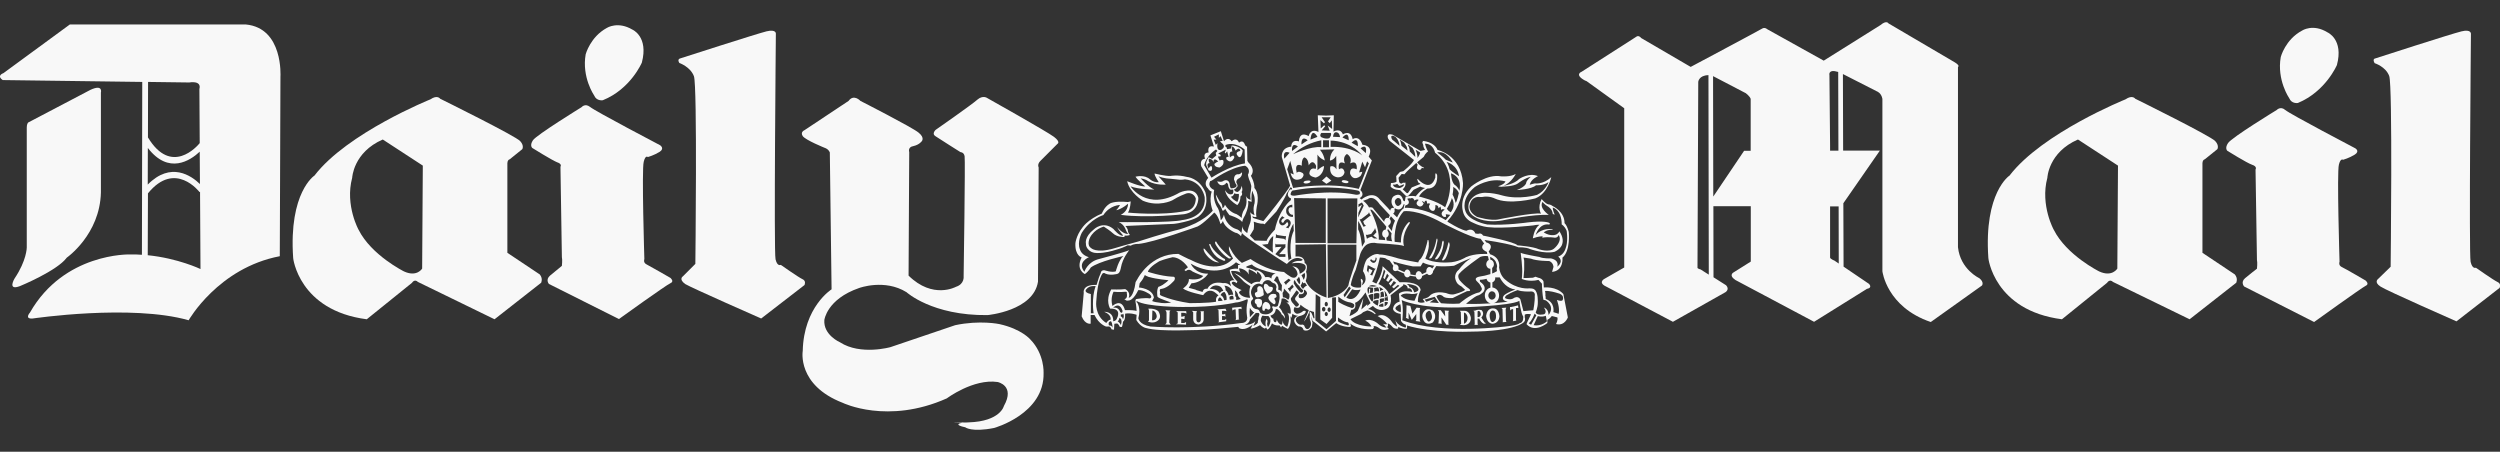 <?xml version="1.0" encoding="utf-8"?>
<!-- Generator: Adobe Illustrator 25.4.1, SVG Export Plug-In . SVG Version: 6.00 Build 0)  -->
<svg version="1.1" id="Layer_1" xmlns="http://www.w3.org/2000/svg" xmlns:xlink="http://www.w3.org/1999/xlink" x="0px" y="0px"
	 viewBox="0 0 2279.4 411.9" style="enable-background:new 0 0 2279.4 411.9;" xml:space="preserve">
<rect x="0" y="0" width="2279.4" height="411.9" fill="#333333" stroke="none"/>
<style type="text/css">
	.st0{fill:#F8F8F8;}
</style>
<g>
	<path class="st0" d="M1094.9,284.4v6.3c0,0,0.3,2.9-1.9,3.2c0,0-1.9,0.3-2.2-2.2v-6.4c0.1-0.6,0.3-1.1,0.6-1.6l-4.8-0.3
		c0.5,0.3,0.9,0.8,1.3,1.3v6.4c0,0,0,4.5,4.8,4.8c0,0,4.5-0.4,4.8-4.5v-6.7c0,0,0-0.6,0.3-0.9h-3.5L1094.9,284.4z"/>
	<path class="st0" d="M1078.9,285.2c0,0,1.6,0,2.9,0.7l-0.3-2.2h-9.2c0,0,1.3,0.7,1.5,1.3v9.8c0,0-0.7,0.6-1.3,0.6c0,0-0.3,0,0,0.3
		h1.9l7,0.3v-2.5c0,0-0.9,1-2.2,1h-2.2v-3.8h1.3l1.6,0.3l0.3-2.9l-2.2,0.6h-1v-3.5H1078.9z"/>
	<path class="st0" d="M1192,167.2c1.6-0.3,2.9-0.9,2.9-1.9c0-0.6-1.6-0.9-3.2-0.6c-1.9,0-3.2,0.9-3.2,1.6S1190.1,167.6,1192,167.2z"
		/>
	<path class="st0" d="M1116.1,283.4c0,0,1.3,0,2.2,0.3l-0.9-2.2l-7.6,0.6c0,0,1.2,0.3,1.2,1l0.3,10.2l-0.6,0.6l7.3-1v-2.2
		c0,0-1,1-1.6,1h-2.2v-3.5h1.9c0,0,0.7,0,1.3,0.6l-0.3-2.8c0,0-0.7,0.3-1,0.6h-1.9v-3.2H1116.1z"/>
	<path class="st0" d="M1114.5,237.1c0,0,0.6,0.9,2.5,0.6c0,0,0.6-1.6-1.6-2.2c0,0-9.5-6.3-11.7-12.7c0,0-2.2-1.6-0.6,1.9
		C1103.1,224.7,1105.9,234.2,1114.5,237.1z"/>
	<path class="st0" d="M1047,281.4l0.6,1.6v9.2l-1,1c1.9,0.8,4,1.1,6.1,0.6c0,0,8.3-1.9,3.5-9.9C1056.2,283.9,1054,281.1,1047,281.4z
		 M1054.5,289.4c0,0-0.6,2.9-4.1,2.6l0.3-8.9c0,0,2,0,3.2,2.5C1053.9,285.6,1055.1,287.8,1054.5,289.4z"/>
	<path class="st0" d="M1066.4,285.6c0,0-0.4-1.9,0.9-2.5l-4.8-0.3c0,0,0.9,0.9,1.1,2.2v9.2c0,0,0,0.6-1.3,1.6l5.1,0.3l-1.3-1.9
		L1066.4,285.6z"/>
	<path class="st0" d="M1111.6,239.3c0,0-4.1-1.9-7.3-5.7c0,0-1.6-1.3-6-6.7l-0.9-0.3c0,0-0.4,0.9,0.9,3.5
		C1098.3,230.1,1103.4,239.3,1111.6,239.3z"/>
	<path class="st0" d="M1120.5,235.7c0,0,1.6,0,2.2-0.6c0,0-1.6-1-2.5-1.9c0,0-8.5-7.3-11.4-13c0,0-1.9-0.3-0.4,2.8
		C1108.4,223,1113.2,231.6,1120.5,235.7z"/>
	<path class="st0" d="M1117.3,167.8c0,0,0.9-2.9,2.5,0.6c0,0-0.3,1.9,1.6,4.4c0,0,1.5,0.3,3,0c0.1,1.1,0.3,3.1-0.4,3.8
		c0,0-3.5,2.8-7-3.2c0,0,0.3,7.3,11.1,13.6c0,0,2.9-2.5,2.9-7.9c0,0,2.6-1.2,1-4.1c0,0,1.6-1.3,0-5.7c0,0,0,3.8-3.5,5.7
		c0,0-2.4,0.3-3.4-2.3c1.1-0.3,2.1-1,2.5-2.1c0,0,1.9-0.3-0.3-4.1c0,0-0.6-1.9,1.6-3.5c2.4-0.9,3.9-3.4,3.5-6c0,0-1.6,2.2-3.8,1.9
		c0,0-3.5-0.3-3.5,4.8c0,0,0.7,1.3,1.3,3.5c0,0,1.9,1.6,0.6,3.2c-1,1-3.4,1.4-4.8,1.3c0,0-1-1.6-1-3.8c0,0-0.6-5.1-5.4-3.2
		c0,0-1.6,1.9-6,0.6C1109.8,165.3,1111.7,171.4,1117.3,167.8z M1125.4,176.2c0,0,1.2,0.9,4.1,0.6c0,0,0.6,3.2-1.3,7.3
		c0,0-3.5-1.3-6-4.8C1122.2,179.3,1124.4,179.6,1125.4,176.2z"/>
	<path class="st0" d="M326.9,209.4c0-0.1-0.1-0.1-0.1-0.3C326.8,209.2,326.9,209.3,326.9,209.4z"/>
	<path class="st0" d="M224,22.3H63.7L3.1,66.7c0,0-6.6,2.2-0.6,6.3l127.2,1.7l-0.3,157.6c-3.7-0.3-7.4-0.4-11.3-0.3
		c0,0-59.7-1.6-90.8,53c0,0-5.4,6,2.5,5.4c0,0,89.8-13.3,142.2,1.6c0,0,27-47.7,83.1-58.4l0.6-163.7C255.7,69.9,258.6,25.5,224,22.3
		z M135,74.7l37.6,0.5c0,0,11.4-2.2,9.2,6l0.3,49.3c-2.2,2.7-25.9,30.1-47.2-5.2L135,74.7z M134.8,134.9c19,24.7,38.8,11.4,47.3,3.4
		l0.2,29.5c-7.8-7.6-26.6-20.8-47.6,0.5L134.8,134.9z M134.7,232.7l0.2-56.4c24.8-30.5,47-1.2,47.1-1.1l0.4-0.3l0.4,70.4
		C182.8,245.3,162.4,235.5,134.7,232.7z"/>
	<path class="st0" d="M611.3,253.4c0,0-18.7-10.8-21.9-12.4s-1.9-4.8-1.9-4.8s-2.5-81.6-0.6-88.6c1.6-6.7,3.8-4.4,3.8-4.4
		s5.7-1.6,10.8-4.8c4.8-3.2,0.3-6,0.3-6s-59.3-31.1-63.8-34.9c-4.6-3.6-7.7,0.2-7.7,0.2s-41.3,25.4-44.4,30.2c-3.2,4.8-0.6,7-0.6,7
		s17.8,11.1,22.5,13c5.1,1.6,3.2,4.1,3.2,4.1l1.3,82.5c0.6,2.2,0,7.9,0,7.9s-7,5.7-10.8,8.9c-4.4,3.8-1,7.6-1,7.6l63.8,32
		c0,0,43.2-31.1,47-32.7C615.1,256.6,611.3,253.4,611.3,253.4z"/>
	<path class="st0" d="M462.6,230.5v-80.9c0,0-0.3-3.8,2.2-4.4l11.4-9.2c0,0,1.9-3.2-1.9-7.3c-3.5-4.4-73-38.7-73-38.7
		s-2.5-3.8-8.9,0.6c0,0-75.8,30.5-105.7,69.5c0.2-0.2-23.6,15.1-19.4,75.1c-0.2-0.6,4.9,47.9,67.1,55.9l41.3-33.3
		c0,0,2.2-3.8,5.4-0.7l69.8,34l42.5-33.3c0,0,1.9-3.8-1.3-7.6L462.6,230.5z M384.9,244.9c0,0-4.8,8-16.5,2.6
		c0,0-29.9-14.8-41.5-38.1c0.6,1.2-12.6-22-5.8-47.3c0,0,1-23.2,27.9-34.9l36.5,23.8L384.9,244.9z"/>
	<path class="st0" d="M2095.1,93.9c25.4-10.5,35.6-34.6,35.6-34.6c6.3-23.5-8.6-29.8-8.6-29.8c-13.3-8.2-23.2-1.6-23.2-1.6
		c-15.3,8.2-19.4,24.1-19.4,24.1c-3.7,21,7.7,37.5,7.7,37.5C2089.4,94.9,2095.1,93.9,2095.1,93.9z"/>
	<path class="st0" d="M549.6,91.4c25.4-10.2,35.6-34.3,35.6-34.3c6.3-23.8-8.6-30.1-8.6-30.1c-13.3-7.9-23.2-1.6-23.2-1.6
		C538.2,33.6,534,49.5,534,49.5c-3.7,21,7.7,37.5,7.7,37.5C543.9,92.4,549.6,91.4,549.6,91.4z"/>
	<path class="st0" d="M60.9,234.9c0,0,30.2-21,31.1-59.4V84.4c0,0,2.2-7.9-9.5-2.5l-56.8,29.8c0,0-1.3,1.2-1.3,4.4v109.6
		c0,0,0,11.7-11.1,28.2c0,0-6.9,11.4,4.8,7C18.1,260.9,52,247,60.9,234.9z"/>
	<path class="st0" d="M1305.3,235.1c4.1-5.7,5.4-16.2,5.4-16.2c-0.4-2.8-1-0.6-1-0.6c-1.6,9.8-6.3,16.2-6.3,16.2
		C1302.4,237,1305.3,235.1,1305.3,235.1z"/>
	<polygon class="st0" points="1213.9,164.7 1209.4,160.9 1205.3,164.7 1209.4,167.6 	"/>
	<path class="st0" d="M1318,235.5c2.9-5.1,3.8-12.1,3.8-12.1c-0.7-5.4-1.6-0.6-1.6-0.6c-1.3,6.7-5.4,14-5.4,14
		C1315.4,239,1318,235.5,1318,235.5z"/>
	<path class="st0" d="M1226.2,166.9c1.9,0.3,3.2,0,3.3-0.9c0.3-0.7-1.3-1.3-2.9-1.6c-1.9-0.4-3.2,0-3.2,0.9
		C1223,165.9,1224.6,166.6,1226.2,166.9z"/>
	<path class="st0" d="M877.4,385.4c1.8-0.4,3.6-0.6,3.6-0.6S858.3,386.2,877.4,385.4z"/>
	<path class="st0" d="M731.6,254.5c-3.5-1.6-19.7-13-19.7-13s-3.2,1.8-4.8-5.1s0.3-205.6,0.3-205.6s0.6-4.4-8.6-2.2
		c-8.9,2.2-78.7,24.7-78.7,24.7s-2.9,0.6-0.7,4.1c0,0,10.1,3.5,13.3,12.1c3.2,8.6,1.3,171.1,1.3,171.1L622.6,252c0,0-4.1,2.5,2.2,7
		c5.1,3.2,69.2,31.4,69.2,31.4l39.5-30.5C733.5,259.9,735.4,256.1,731.6,254.5z"/>
	<path class="st0" d="M961,124.8c-6.3-4.8-61.2-35.6-61.2-35.6s-3.8-2.5-8.6,1.6c-4.8,4.4-38.1,27.6-38.1,27.6s-3.8,3.5-0.3,5.7
		c3.2,2.2,22.9,14.6,22.9,14.6s3.2,0,3.8,3.8c0.7,3.5-0.9,109.5-0.9,109.5s0.9,7-7,9.5c0,0-21,11.7-43.2-10.2l0.6-112.7
		c0,0-1.6-4.5,3.8-5.4c5.4-1.2,7.6-4.4,7.6-4.4s3.1-3.1-2.9-7.9c-5.7-4.8-53-28.9-53-28.9s-6-6.6-10.8,0l-40.2,26.7
		c0,0-4.1,1.6-1.6,5.4c2.8,3.8,20.3,10.8,20.3,10.8s3.1,0.9,4.4,4.1l1.6,124.8c0,0-25.4,15.9-26.3,56.2c0,0-5.4,31.1,36.5,47.3
		c0,0,40.9,20,94.9-4.1c0,0,24.1-18.1,46.3-14.9c0,0,16.2,3.2,5.7,21.9c0,0-3.2,14-32.1,14.9c-2.2,0.1-4.2,0.2-5.8,0.3
		c-3.5,0.7-7,2.1,2.7,4.2c0,0,5.7,4.7,26.3,0.6c0,0,46-12.7,45.1-50.2c0,0,0.9-17.2-12.1-30.5c0,0-7.9-9.5-28.2-14
		c0,0-17.8-3.8-40.3,1c0,0-35.8,12.1-59,20c0,0-27.3,7.7-46-4.4c0,0-15.3-6.6-14.3-20.3c0,0,2.2-19,31.7-29.2c0,0,23.2-8.6,43.2,3.8
		c0,0,23.4,21.5,73.9,20.9c0,0,41.9-3.8,46-30.5l0.6-104.1c0,0-1.6-2.8,1.6-6l15.6-15.6C964.2,131.1,967.3,129.6,961,124.8z"/>
	<path class="st0" d="M1310.4,236.2c5.1-4.5,6-15.3,6-15.3c-0.7-3.5-1.6,0.3-1.6,0.3c-0.3,6.7-6,14-6,14
		C1307.5,237.4,1310.4,236.2,1310.4,236.2z"/>
	<polygon class="st0" points="1384.4,280.8 1384.1,278.3 1383.5,278.6 1377.8,279.9 1376.7,279.9 1376.7,279.9 1377,283.1 
		1378,282.1 1379.6,281.8 1379.6,292 1379.3,292.9 1382.5,292.3 1382.2,291.3 1382.2,280.8 	"/>
	<path class="st0" d="M1155.8,282.2c0,0,1.2,0.9,2.5-1.3c0,0,0.4-5.1-4.4-5.7c0,0-4.1,0.9-2.8,7.6c0,0,2.2,1.9,2.2-0.9
		C1153.3,281.9,1154.2,280.6,1155.8,282.2z"/>
	<path class="st0" d="M1145.3,272.7c0,0-1.9,0-1,3.8c0,0,1.6,0.3,1.6,2.2c0,0,0.3,1.9,2.9,1.6c0,0,2.9-1.9,1.6-6.7
		C1150.4,273.6,1148.5,271.7,1145.3,272.7z"/>
	<path class="st0" d="M1361.1,281.2c0,0-5.1-0.6-6.1,6.7c0,0,0.3,6.7,5.7,7.3c0,0,5.8,0,6.4-6.4
		C1367.1,288.8,1367.1,280.9,1361.1,281.2z M1361.1,293.6c-1.6,0.3-2.2-1.9-2.2-1.9c-1.9-6,0.6-7.9,0.6-7.9c0.4-0.7,1.6-0.7,1.6-0.7
		c3.2,0.3,2.9,5.1,2.9,5.1C1364.3,292.7,1361.1,293.6,1361.1,293.6z"/>
	<path class="st0" d="M1146.4,271.1c2.9,0,5.1-1.6,5.1-1.6c1.4-0.4,0.5-2.9,0.5-2.9c0-6-3.8-5.7-3.8-5.7c-1.9,0.3-1.9,2.2-1.9,2.2
		c0.6,3.2-0.6,3.2-0.6,3.2c-2.9,0.6-0.9,3.8-0.9,3.8C1145.7,271.4,1146.4,271.1,1146.4,271.1z"/>
	<path class="st0" d="M1131.5,279.8l-7.3,0.7h-0.6l-0.2,0.3l0.3,2.5c0.6-1.3,2.9-1.3,2.9-1.3l0.3,9.2l-0.6,0.7l3.8-0.7l-0.6-0.3
		l-0.3-9.2c1.9-0.6,2.9,0.3,2.9,0.3l-0.3-2.5L1131.5,279.8z"/>
	<path class="st0" d="M1306.2,283.1c-4.8-2.5-7,0-7,0c-5.4,5.1,0,10.8,0,10.8c3.2,2.8,7.3,0,7.3,0
		C1311.3,287.2,1306.2,283.1,1306.2,283.1z M1304.3,292.3c0,0-1.9,2.3-3.2-0.6c0,0-3.8-5.7,1.6-8.3c0,0,1.6-0.6,2.2,2.2
		C1304.9,285.6,1306.9,289.8,1304.3,292.3z"/>
	<polygon class="st0" points="1321.2,283.4 1317.1,283.1 1317.4,284 1317.7,288.5 1313.6,282.8 1311,282.8 1312,284.1 1311.7,293.3 
		1311.4,294.9 1314.6,295.2 1314.3,293.9 1314.3,289.4 1318.7,296.1 1320.9,296.1 1320.6,295.2 1320.6,284.4 	"/>
	<path class="st0" d="M1335.4,283.4h-4.4l0.9,1.1l0.3,10.8l-1.3,0.9l3.5,0.3c0,0,6.7,0.3,6.7-6.7
		C1341.1,289.8,1340.2,283.4,1335.4,283.4z M1334.8,295.2V285c0,0,2.2,0,3.2,3.8C1338,288.8,1338.9,293.6,1334.8,295.2z"/>
	<path class="st0" d="M1353.5,294l-2.9-4.5c0,0,3.5-3.2,0.3-6.7c0,0-3.1-1-5.7,0.3l-1.9,0.3l1,0.8l0.3,11.1l-0.3,0.9h3.2l-0.3-0.9
		v-4.8h1.6c0,0,0.6,2.5,3.5,4.4c0,0,0.9,0.6,2.5,0C1354.5,294.5,1354,294.1,1353.5,294z M1349.4,288.4c-0.7,1-2.2,0.7-2.2,0.7V284
		c1.3-1.3,2.2,0.3,2.2,0.3C1351,286.8,1349.4,288.4,1349.4,288.4z"/>
	<polygon class="st0" points="1294.5,281.8 1294.8,280.8 1291.6,280.5 1287.8,285.9 1285.9,278.9 1282.4,278.3 1282.4,279.9 
		1282.1,289.1 1281.8,289.7 1284.3,291 1284.3,285 1287.2,291.7 1291.3,286.3 1291.3,291.7 1290.7,292.7 1295.1,293.3 1294.5,292 	
		"/>
	<polygon class="st0" points="1372.8,281.8 1373.4,280.5 1369,280.8 1369.9,281.8 1370.2,293.2 1369.9,293.8 1373.7,293.5 
		1373.1,292.9 	"/>
	<path class="st0" d="M1159.9,265c0,0,2.2-3.5-1.3-3.5c0,0-1.6,0.3-2.5-1.6c0,0-3.8-3.5-3.8,1.6c0,0-0.3,2.2,3.2,6.3
		C1155.5,267.8,1158,267.5,1159.9,265z"/>
	<path class="st0" d="M1804.6,253.6c0,0-17.2-7.9-19.4-28.2V61c0,0,2.3-0.9-2.8-4.1l-60.6-35.6c0,0-1.6-3.2-7.3,1.6l-51.7,32.4
		l-51.4-28.6c0,0-2.3-2.2-4.8-0.6c-4.2,2.5-65.1,34.9-65.1,34.9l-45.1-26.3c0,0-2.3-3.2-4.8-1l-49.5,31.7c0,0-7,2.5,2.8,7.9l1.7,0.7
		l34.3,24.7v145.2l-17.8,10.2c0,0-5.7,2.8-0.3,6.3l62.5,33l47.9-27c0,0,4.1-2.5,0.6-6.3l-11.5-7.3l-0.1-64.8h34.1v50.5l-15.6,9.8
		c0,0-5.1,2.5,1.6,7l71.7,38.1l48.3-30.1c0,0,5.1-0.6,1.9-4.4l-23.3-15.8l-0.2-57.8l33.3-48h-33.5l-0.2-69.8l31.2,15.9
		c0,0,3.8,1.3,4.8,6.7v157.2c0,0,3.8,32.6,44.1,46.3l46.7-33.3C1807.1,260.3,1809.4,257.4,1804.6,253.6z M1550.6,245.7
		c0,0-2.9-0.7-2.9-1.6l0.7-169.5c0,0,0.5-5.9,9.3-6.1l0.3,181.9L1550.6,245.7z M1596.2,137.5h-6l-28.1,41.7l-0.2-109.8l29.9,15.6
		c0,0,3.5,2.6,4.4,5.1V137.5z M1676,65.6l0.2,71.8h-7.6v-5.1l-0.6-63.8C1668,68.5,1666.5,62.7,1676,65.6z M1672.7,237.7
		c0,0-3.8-1.5-4.1-2.8v-46.7h7.8l0.1,52.1L1672.7,237.7z"/>
	<path class="st0" d="M1430.3,211.4c-1-4.1-2.5-6.7-3.5-7.6l-0.3-0.3c0-10.8-10.8-15.6-10.8-15.6c-1.9-1.6-4.1-1.6-4.1-1.6
		c-2.5-0.6-6-4.8-6-4.8c-4.1,7.6-0.6,13.3-0.6,13.3c-6.4-1.3-38.1,5.1-38.1,5.1c-7.6,1.9-20.3-2.2-20.3-2.2
		c-8-4.4-6.7-10.2-6.7-10.2c1.6-9.2,9.2-7.9,9.2-7.9h2.2c6.7-1.3,11.4,1.3,11.4,1.3c13.3,6.3,37.1,0,37.1,0
		c11.4-4.4,14.6-19.4,14.6-19.4c-7.6,7-14.9,5.7-14.9,5.7c-1.6,0.3-3.2,0.7-4.8,1.3c1.3-5.4,7.6-7.9,7.6-7.9
		c-8.2-3.5-17.1,2.5-17.1,2.5c-4.4,4.8-14.3,6.3-14.3,6.3c7.3-2.9,11.1-10.8,11.1-10.8c-4.8,2.9-13.3,2.2-13.3,2.2
		c-13-2.5-27.3,9.2-27.3,9.2c-13,12.1-6.7,25.4-6.7,25.4c1.6,3.8,5.4,6.7,9.5,8.2c6,2.9,12.4,3.5,12.4,3.5
		c13.7,1.6,41.6-1.6,41.6-1.6c2.5-0.6,5.4-0.6,5.4-0.6c-5.1,3.8-6,12.4-6,12.4c5.1-1.9,8.9-1.9,8.9-1.9l-0.3,1.3c6-1,11.1,0,11.1,0
		c3.2,0.3,3.8-2.5,3.8-2.5c3.8,5.7-3.8,12.1-3.8,12.1c-4.4,4.4-14.3,0.9-14.3,0.9c-5.4-2.5-19.4-3.5-19.4-3.5
		c-2.5-3.2-31.4-8.9-31.4-8.9c-1.6-2.9-4.4-1.6-4.4-1.6l-2.6-0.3c-2.5-6-8.2-2.5-8.2-2.5c-4.1-0.6-10.8-4.4-14.6-6.7
		c-1.9-0.9-2.8-1.9-2.8-1.9c15.2-16.8,14.3-34.9,14.3-34.9c-1.9-26-23.2-30.2-23.2-30.2c-3.2-7.6-13.3-8.2-13.3-8.2l-0.6,1.6
		l0.9,2.2c-0.3,1.6,1.6,4.4,1.6,4.4l-4.1,0.9l-25.7-14.9c-6.3-1.6-3.8,3.8-3.8,3.8l1.3,1.9l22.2,17.5c-2.2,4.4-9.8,10.2-9.8,10.2
		l-2.9,0.6l-3.5,3.8l0.3,5.1c-1.6,1.3-5.1,1.3-5.1,1.3l-0.3,3.2c2.2,3.2,8.6,3.2,8.6,3.2l5.1,5.1c1.6,1,2.9-0.3,2.9-0.3l4.4-5.1
		l6-2.9c1.6,0.9,4.5,1.3,4.5,1.3c-4.1,1.6-8.6,7.6-8.6,7.6c-3.5-1-9.2,0.3-9.2,0.3l-0.6,3.5l-0.2,0.8l-1.4-0.8
		c-2.2-9.2-9.2-3.5-9.2-3.5c-1.9,2.2-2.1,6-0.1,8.8c0.3,0.3,0.5,0.6,0.8,0.9l-0.4,0.7c-0.2-0.1-0.5-0.2-0.7-0.2
		c-1.3,0-2.2,1.3-2.2,2.5l-0.3-0.3l-2.6-2.9l-0.9-0.9l-5.7-6c-6.7-8.9-16.8,0-16.8,0l-1.6-1.3c5.4-3.2,0.6-7.3,0.6-7.3l10.5-27
		l-2.9-3.5c5.1-10.5-5.7-10.8-5.7-10.8c-3.2-9.5-8.9-5.1-8.9-5.1c-1.9-9.2-8.9-4.4-8.9-4.4c-2.5-6.3-8.6-2.5-8.6-2.5l0.3-14.9
		l-7,0.3l-7.6-0.3l0.6,15.2c-7.6-3.8-8.9,3.8-8.9,3.8c-8.9-5.1-8.9,4.8-8.9,4.8c-7.3-2.2-7,4.8-7,4.8c-9.8,0.9-8.6,9.5-8.6,9.5
		l7.6,26c-1.9,4.8-24.4,32.4-24.4,32.4l-9.5-2.9l-0.6-1.6c2.2,1.3,3.8,0.6,3.8,0.6c-0.9-3.2,0.3-9.5,0.3-9.5
		c2.9-12.4-2.2-16.8-2.2-16.8c0.3-5.1-3.2-11.1-3.2-11.1c4.8-6-2.2-12.1-2.2-12.1l-1-1.6l-0.3-13c-1.3,0-1.9-1.6-1.9-1.6
		c-1.9-5.4-5.4-1.9-5.4-1.9c-2.5-5.7-6.7-1.3-6.7-1.3c-3.5-4.8-7,0-7,0l-2.9-9.2l-9.5,3.8l3.2,10.2c-7-1.6-4.8,5.4-4.8,5.4
		c-6,0.3-3.2,5.7-3.2,5.7c-5.7,0.6-3.5,7-3.5,7l6.3,10.5c-5.1,5.7-0.3,9.5-0.3,9.5c1.6,2.9,3.5,2.9,3.5,2.9
		c-2.9,8.6,0.9,17.5,0.9,17.5c-4.1,4.8-10.2,8.6-15.6,11.4c-7.9,3.8-14.9,5.7-14.9,5.7c-12.4,2.9-36.8,10.8-36.8,10.8
		c-8.6,2.2-22.2,6.3-22.2,6.3c-17.1,5.1-21.6-0.3-21.6-0.3c-4.1-2.6-0.9-9.2-0.9-9.2c4.1-8.2,12.7-10.2,12.7-10.2c6,3.8,8.2,6,8.2,6
		c3.8,3.8,10.5,3.5,10.5,3.5l0.3-1.3c2.9,0.3,4.8-0.6,4.8-0.6c-1.9-1.9-1.9-4.1-1.9-4.1c0-1.6-2.2-4.1-2.2-4.1l44.1-1.9
		c1.6-0.3,2.9-0.3,4.1-0.6c15.2-2.9,18.7-6.3,18.7-6.3c10.5-8.3,6-21.9,6-21.9c-5.7-13.3-16.8-14-16.8-14
		c-8.6-2.2-14.9-0.9-14.9-0.9c-4.8,0.3-14.6-2.2-14.6-2.2c-0.3,1.9,3.8,7.9,3.8,7.9c-2.9,0.3-5.7-0.7-7.9-2.5
		c-5.1-4.8-13.3-2.5-13.3-2.5c1.3,2.5,8.9,8.9,8.9,8.9c-4.4,0.3-16.5-4.8-16.5-4.8c2.2,10.5,14.3,17.8,14.3,17.8
		c14.3,6,26.7-0.3,26.7-0.3c6-3.8,12.1-6,12.1-6c3.5-1.6,7.6-0.1,9.1,3.4c0.2,0.3,0.3,0.7,0.4,1c-0.6,10.8-8.6,11.1-8.6,11.1
		c-22.9,4.8-53.3,1.6-53.3,1.6c2.2-2.9,2.5-10.2,2.5-10.2l-2.5,0.6c-13.3-1.3-16.8,1.6-16.8,1.6c-4.8,2.9-7,8.9-7,8.9
		c-6,2.5-10.8,5.7-14.3,8.9c-8.9,8.6-9.8,18.1-9.8,18.1c-0.6,11.4,5.7,13,5.7,13c-5.7,11.1,2.9,15.2,2.9,15.2c3.8-2.8,5.4-6,5.4-6
		c7.6-5.7,29.8-10.5,29.8-10.5c-4.4,3.5-7,14-7,14c-3.8,1.3-10.2-1-10.2-1c-3.5-0.3-3.5,2.6-3.5,2.6l-1.6,3.8l-2.2,7
		c-13.6-0.6-11.7,7.3-11.7,7.3l-1.9,21.3c3.2,7.9,8.2,6.7,8.2,6.7v-7.9h3.5c4.1,8.6,10.5,10.5,10.5,10.5h1.9
		c2.2-0.6,3.2,2.6,3.2,2.6l2.2,0.3l0.3-5.4l2.5-0.3c1.6,0.6,2.5,3.2,2.5,3.2h1.9c0.6-1.3,1-4.8,1-4.8c2.5-1.6,1.9-7.3,1.9-7.3
		c5.1-1,10.5,1,10.5,1l-0.3,4.7c3.8,6.4,8.6,7.3,8.6,7.3c3.2,0.9,7.9,1.6,13.6,1.9c9.8,0.6,22.2,0.3,33.6,0
		c12.4-0.6,24.8-1.6,37.1-2.9c1.3,1.9,1.9,1.6,1.9,1.6c5.4,1.9,11.4-3.8,11.4-3.8l-1.9,3.8c4.1-0.3,8.6-3.2,8.6-3.2
		c1.1,1.5,2.7,2.6,4.4,3.2l1-1l1.3,1.9c2.5-1.3,4.1-5.7,4.1-5.7c2.9,2.5,7,1.9,7,1.9l1.3,1.9l0.9-1.6c1.9,1.3,5.4,2.9,5.4,2.9
		c3.8-4.8,2.2-11.7,2.2-11.7l1,1.6l0.9-3.8c1.9,1.9,5.1,1.9,5.1,1.9c-6,2.5-2.6,7-2.6,7c0.7,1.3,1.9,2.2,3.2,2.8
		c2.1-0.3,4,1.1,4.4,3.2c4.8,2.2,7.6-2.9,7.6-2.9l0.6-3.8c-1-2.2-1-5.7-1-5.7l1,4.1l1.6,1l10.8,8.6l9.2-7.6
		c5.1,3.5,12.1,3.5,12.1,3.5c2.5,0,0.6-3.2,0.6-3.2c8.3,6.7,20.6,5.1,20.6,5.1c1.9-1.6,0.6-2.5,0.6-2.5c2.2-1,6,2.2,6,2.2
		c3.2,2.2,7.9,0.3,7.9,0.3c-0.3-1.6-1.9-1.9-1.9-1.9c2.2,0,1-3.2,1-3.2c2.2,0.3,4.1,2.8,4.1,2.8c1.9,2.6,5.4,1.9,5.4,1.9l0.3-1.6
		c2.2,1.6,7.3,1.9,7.3,1.9c1.3-1.3,0.3-3.2,0.3-3.2c22.9,7,56.8,5.7,56.8,5.7c44.1-0.3,50.2-8.9,50.2-8.9c1.6-1.9,0.6-4.1,0.6-4.1
		v-2.5c2.2-1.3,5.7-0.3,5.7-0.3l-3.2,6.7l-0.9,2.2c7.6,8.6,19-1,19-1v-2.9c2.2-0.9,4.1-3.5,4.1-3.5l5.1,1.3c0.6,2.9-1.3,6-1.3,6
		c7.9,2.2,10.8-6,10.8-6l-4.1-21.3c-6.4-7.3-17.8-6-17.8-6l-0.3-5.4c-0.6-1.9-2.8-3.2-4.8-3.5l-2.5-0.9l-2.3,0.9
		c-3.5,0.3-8.6,0.3-8.6,0.3v-0.3l0.6-7.3v-8.2l-0.6-2.9l6.7,1c5.1,2.2,16.8,2.2,16.8,2.2c3.8,1.6,3.8,5.4,3.8,5.4l-1.3,4.5
		c10.8-1,9.5-13,9.5-13C1432.2,228.5,1430.3,211.4,1430.3,211.4z M1322.7,193.6l-1.9-1.3l-1.6-1.9c0,0,3.8-6.3,4.5-9.8
		C1323.7,180.6,1328.1,186.6,1322.7,193.6z M1327.2,185c0,0-1.2-5.1-2.8-7.6c0,0,0.9-4.5,0.6-7c0,0,4.1,2.2,5.1,5.7
		C1330.1,176.1,1328.5,183.7,1327.2,185z M1330.6,173.9c-1.6-4.1-4.4-5.4-4.4-5.4c-3.2-3.2-3.2-10.5-3.2-10.5
		C1334.1,162.1,1330.6,173.9,1330.6,173.9z M1330.3,160.7c0,0-6.4-3.9-8.6-6.4c0,0-0.9-4.2-2.8-6.7
		C1318.9,147.6,1328.8,150.1,1330.3,160.7z M1324.6,148.2l-6.3-2.5c-2.6-2.9-8-6.7-8-6.7C1318.9,136.8,1324.6,148.2,1324.6,148.2z
		 M1294.8,139c-0.3,2.5-2.5,5.1-2.5,5.1c0.6-2.6-1.6-7.6-1.6-7.6L1294.8,139z M1270.7,128.3c0,0-2.2-0.9-2.2-3.8
		c0,0,0.3-1.9,3.8,0.3c0,0,3.2,2.5,3.8,8.2L1270.7,128.3z M1277.8,132.9c0,0-0.3-3.2-1.6-5.7l4.1,2.9c0,0,0.9,1.3,2.2,3.5
		c0,0,0.3,0.3,0.9,3.8L1277.8,132.9z M1285.3,138c0,0,0.3-2.5-1.6-5.7l0.1-0.6l4.1,3.2c0,0,2.5,3.1,2.5,8.2L1285.3,138z
		 M1275.8,171.4c0,0-5.7,0-5.7-3.2c0,0,1.6,0.7,3.8-0.6l1.9,1.9c0,0,2.2-0.3,4.1-1.6v1.3C1279.9,169.2,1278,171.4,1275.8,171.4z
		 M1301.4,171.9c10.5,0.3,8.9-12.4,8.9-12.4c-2.2-4.4-1.6,2.2-1.6,2.2c-4.5,14.6-15.9,1.6-15.9,1.6c-1.3-1,0,2.2,0,2.2
		c0.6,1.6,1.3,1.3,1.3,1.3l1,0.9l-7.9,3.2c-1.3,1.9-3.5,5.1-3.5,5.1l-1,0.1l-3.8-3.5c0,0,3.2-2.5,2.5-5.7c0,0,2.2-0.3-2.2-0.3
		l-1.6,0.9c0,0-1.6-0.6-1.9-1.6l-0.6-3.8l2.9-3.5l2.5,0.3c1.9-2.5,6.7-6.8,10.8-10.3l1.3,1.5c-1.6,3.5,0.3,4.4,0.3,4.4
		c2.5,1.6,3.5-1.6,3.5-1.6c2.5,1.3,1.6-0.3,1.6-0.3c-2.6-0.6-5.4-3.9-5.9-4.6c3.3-2.8,5.9-4.9,5.9-4.9c1.6-3.5,4.1-5.1,4.1-5.1
		c-1.6-1.9-2.9-7-2.9-7c7.9,0,9.2,8.2,9.2,8.2c24.4,19.4,9.2,49.8,9.2,49.8c-7.3-6-23.8-9.8-23.8-9.8
		C1296,174.8,1301.4,171.9,1301.4,171.9z M1281.4,187.3c6-1.6,1.6-6,1.6-6c2.2-0.9,2.9-0.3,2.9-0.3c2.8-1.6,3.8,1.9,3.8,1.9
		c2.2-1.9,3.8-0.6,3.8-0.6c-4.8,4.4,1,6,1,6c2.9,0,3.5-2.9,3.5-2.9c-1.3-1.3-1.6-2.2-1.6-2.2c0.9,0.4,1.8,0.9,2.5,1.6
		c-0.3-1.9,1.6-1.9,1.6-1.9c0.9,1.6,0.6,2.9,0.6,2.9c1-0.9,2.9,0,2.9,0c-2.9,3.2,0.9,6,0.9,6c4.5,2.5,3.8-4.8,3.8-4.8
		c3.2,0,2.8,2.9,2.8,2.9l1.9-1.6c0.6,1.9,0.6,3.2,0.6,3.2c1.3-1.6,3.2-0.3,3.2-0.3c-5.1,3.2-1.6,6-1.6,6c1.6,1.3,2.9,0.3,2.9,0.3
		l-0.3-2.2l4.1,0.6l-4.1,4.8c-21.5-12.5-37.4-11.2-37.4-11.2L1281.4,187.3z M1314.8,203.1c0,0,26.6,14,35.2,14.6l3.2,4.4
		c0,0-5.4,4.1,2.5,7.6l0.3,1.9c0,0-10.8-0.9-19.4,2.9c0,0-7.3,4.8-16.5,4.8c0,0-13,0.9-20.6-3.5c0,0,3.8-8.5,3.2-13.3
		c0,0,0.3-1-0.3-3.5c0,0-1-0.9-1,1.3c0,0-2.9,13.6-7,16.5c-0.7,0.7-1.1,1.6-1.3,2.5c0,0-14.6-2.5-18.7-3.8c0,0-10.5-3.5-16.8-3.5
		c0,0-3.8-2.3-11.1,4.1c0,0-2.2,2.2-3.8,11.1c0,0,6,8.5-1,13c0,0,1-3.2,1-3.8c0,0-0.3-1.9-1.9-2.2c0,0-0.3,1.3,0.3,3.5
		c0,0,0.4,3.8-0.6,4.4c0,0-6.7,1-8.9-2.2c0,0,0.4-5.1,4.5-13.9l4.1-14.3c0,0,1.6-5.1,5.4-8.3c3-2,6.7-2.5,10.1-1.6
		c0,0,20.9,0.9,24.4,2.5c0,0-3.1-8.3,4.8-20c0,0,1.6-2.5-0.6-1.6c0,0-7.3,6.3-7,18.4l-5.7-0.6c0,0-1.6-17.4,8.3-27.9
		C1279.9,192.6,1291.9,190.4,1314.8,203.1z M1358.6,245h0.3v4.9c-3.4,1.1-6.9,1.9-10.5,2.4c-5.4,1.3-1.6,4.4-1.6,4.4
		c2.9,2.5,3.5,4.8,3.5,4.8c2.5,2.9-1.6,5.1-1.6,5.1c-8.6,1.6-18.1,10.2-18.1,10.2c-6.7,0.6-16.5-0.3-16.5-0.3
		c-2.6-1.9-4.5-6.4-4.5-6.4c3.5-3.2,6.7,0.6,6.7,0.6c2.9,1.6,8.3,1,8.3,1c4.8-2.5,11.8-5.7,11.8-5.7c1.3-0.9,3.2-0.6,3.2-0.6
		c1.9-0.6-0.3-2.2-0.3-2.2c-3.2-2.2-6.1-4.9-8.6-7.9c-2.5-4.1,0-6,0-6c3.8-4.6,19-15.1,19-15.1c2.2-0.8,4.6-1,7-0.6l0.7,3.4
		c-1.4,0.7-2.3,2.3-2.3,3.9C1355.1,243.1,1356.7,245,1358.6,245z M1374.7,275.1c0,0-4.9,0.7-12.7,1.3c2.9-0.8,4.8-3.6,4.8-7
		c0-1.8-0.6-3.4-1.6-4.8c-1.1-1.4-2.7-2.3-4.5-2.5v-4.7c1.6-0.6,2.6-2,2.6-3.6c0-0.3,0-0.6-0.1-0.9h4.2c1.9,3.8,6.4,10.1,14.3,11.1
		c0,0-6.7,2.2-10.2,5.1C1371.5,269.1,1367.1,273.5,1374.7,275.1z M1350,257.3c0,0-1.2-0.6-0.6-2.2c0,0,2.8,0,6-0.9
		c0.3,1.7,1.7,3.1,3.5,3.4v4.7c-2.9,0.6-5.1,3.5-5.1,7.1c0,3.7,2.4,6.7,5.4,7.2c-6.3,0.4-14,0.7-22.6,0.4c0,0,7.6-6.6,10.8-7.6
		c0,0,1.6,0,4.8-2.9C1352.2,266.5,1356.7,262.1,1350,257.3z M1357,269.4c0-2.2,1.6-3.8,3.2-3.8s2.6,0.9,3.2,2.2c0,0.7,0.3,1,0.3,1.6
		c0,2.2-1.6,3.8-3.5,3.8C1358.6,273.2,1357,271.6,1357,269.4z M1364.9,243.4c-0.6,1.3,0,3.8,0,3.8c-1.4,0.9-2.9,1.6-4.4,2.2v-5.1
		c1-0.8,1.6-2.1,1.6-3.4c0-2.1-1.4-4-3.2-4.1l-0.3-2.6c2.1,0.8,3.8,2.3,5,4.1C1365.5,242.4,1364.9,243.4,1364.9,243.4z
		 M1300.5,275.1l-1.6-1.9l9.2-2.6l3.8,5.7l-8.3-0.6l4.5-3.2L1300.5,275.1z M1278.6,268.4c0,0,1.9-1.2,6.7-0.6c0,0,2.8,1,7.3-0.6
		l-2.9,7c0,0-8.2-0.3-11.7-3.9C1278,270.3,1275.8,270,1278.6,268.4z M1277.1,284.7c-4.2-1.3-4.8-3.2-4.8-3.2c0-1.2,0.6-1.9,1.6-2.5
		c1.2-1,2.8-1.6,2.9-1.6C1277.7,281.2,1277.1,284.7,1277.1,284.7z M1289.4,266.6c0,0-0.9-4.5-4.5-4.8c0,0,0.4-1.5-2.2-2.5
		c0,0,1-1.2,8,1.3C1290.7,260.6,1297.4,264.7,1289.4,266.6z M1295.3,264.4c-1.3-8.6-19.1-7-19.1-7l-4.4-4.2l-1-1l-10.2-9.5
		c0,2.9-1.3,7-2.8,10.5c-1.3,2.8-2.9,5.4-2.9,5.4l-3.8-1.9c0.7-1.1,1.3-2.2,1.6-3.5c3.2-7.6,5.4-18.4,5.4-18.4
		c1.9,0,3.5,0.3,4.8,0.6c1,0.6,1.6,1,1.6,1c0.7,0.4,1.5,0.7,2.4,1l3.5,5c-0.3,0.6-0.5,1.2-0.5,1.9c-0.2,1.6,0.8,2.9,2.4,2.9
		c0.6,0,1.1-0.2,1.6-0.5l6.3,2.7c0,1.9,1.3,3.5,2.9,3.5c1,0,1.9-0.6,2.4-1.5l5.4,0.8c0.4,1.6,1.4,2.7,2.7,2.7c1.5,0,2.9-1.3,3.1-3.3
		l4.5-2.1c0.5,0.8,1.3,1.3,2.2,1.3c1.6,0,3.2-1.6,3.2-3.5l2.9-4.7c5.4,0.4,10.8,0.3,16.2-0.3c8.6-4.5,15.6-7,15.6-7
		c-2.6,1.9-5.1,3.5-6.7,5.4c-1.6,1.6-3.1,3.3-4.4,5.1c-2.3,1.7-3.6,4.4-3.5,7.3c0.2,1.8,0.9,3.5,1.9,5.1c1.6,1.9,3.8,2.9,3.8,2.9
		l3.5,3.2c-2.9,2.2-9.2,3.8-9.2,3.8c-3.5,1.3-8.2-0.9-8.2-0.9c-11.1-2.5-14.9,2.5-14.9,2.5c-2.2,2.5-6.4,2.9-6.4,2.9l1.9,2.9
		c-4.1,1.3-6.3-0.3-6.3-0.3C1292.5,269.8,1295.3,264.4,1295.3,264.4z M1262.3,274.4c0.2-1,0.2-2.1,0.1-3.1l2.2-0.3l-0.3-1l-1.6,0.6
		c0.5-1.9-0.3-4.9-0.5-5.7c1.9,2.1,3.3,5.1,3.4,9.4C1265.1,274.1,1264,273.9,1262.3,274.4z M1265.5,275.6c-0.3,1.7-1.5,3.1-3.1,3.7
		l0.1-4C1263.5,275.2,1264.5,275.2,1265.5,275.6z M1256.7,259c3.5-5.1,5.1-13.3,5.1-13.3l1.3,1.6l-1.9,6l1.3,1.3l2.2-5.1l1.6,1.9
		l-2.5,4.1l1.9,1.6l2.5-3.5l1.6,1.3l-3.5,3.5l1.6,2.2l2.9-4.4l2.2,1.6l-3.8,3.8l1.6,1.3l3.8-3.2l1.3,0.9l-9.2,7.6
		C1263.4,261.2,1256.7,259,1256.7,259z M1253.3,244.9h1l-1,1.3l-2.2,5.1l-2.2-1.3l0.9-0.3l1.6-3.2l-3.2-1.6l-0.6,3.8l-1.3-2.2
		l0.6-4.1h0.1v-0.7L1253.3,244.9z M1250.4,236.4c0,0,0.6,1.3,1.9,1.2c0,0,1.9,1,1.9-2.8l0.9,0.3c0,0,0.4,1.3-0.6,3.2
		c0,0-1.9,3.5-5.1-0.6C1249.4,237.7,1248.8,236.7,1250.4,236.4z M1252.8,262.6l3.7-0.7c0.6,1.2,1,2.5,0.9,3.9
		c-0.6-0.3-2.1-0.7-4.5,0.2C1253.3,264.9,1253,263.8,1252.8,262.6z M1252.7,261.4l-4.7-0.3c0.8-0.7,1.9-1.1,3-1.2
		c1.5,0.1,3,0.4,4.5,0.9L1252.7,261.4z M1247.4,261.8l4.6,0.6c0.1,1.5-0.1,3-0.5,4.5c-0.9-0.1-1.8,0-2.7,0.3
		c0.3-1.2,0.7-3.1,0.3-4.2l-0.9,0.7c0,0,0.5,1.2-0.5,4c-0.1,0-0.3,0.1-0.4,0.2c-0.2-0.7-0.3-1.5-0.4-2.3
		C1246.9,265.6,1246.4,263.5,1247.4,261.8z M1252.1,268.1c0.1,1.6,0.5,5.9-1,7c-1.4-1.4-2.6-3.3-3.4-5.7
		C1248.9,268.4,1250.5,267.9,1252.1,268.1z M1252.3,274.4c0.8-0.3,2.7-0.9,4.5-0.9c0.2,1.8,0,3.6-0.7,5.2c-1.3-0.6-2.8-1.5-4.3-2.9
		C1251.9,275.5,1252.1,275.1,1252.3,274.4z M1252.6,273.1c0.3-1.4,0.4-3.1,0.1-5.3c1.5-0.7,3.2-0.8,4.8-0.3c0.3,1.6,0.2,3.2-0.3,4.7
		C1255.6,272.1,1254,272.4,1252.6,273.1z M1258.6,266.9c0.7-0.7,1.6-1,2.5-1.1c0.7,1.6,0.9,3.2,0.7,4.9c-0.6-0.1-1.6-0.2-3.4,0.6
		C1259,269.9,1259,268.3,1258.6,266.9z M1258.3,265.4c0.1-2.1-0.6-3.5-0.9-3.9c1.4,0.6,2.8,1.5,4,2.6
		C1260.3,264.2,1259.2,264.7,1258.3,265.4z M1257.6,278c0.8-0.5,2.6-1.4,3.6-1.3l0.2,2.9c-0.8,0.1-1.7,0.2-2.8,0
		c0,0-0.6-0.1-1.5-0.5L1257.6,278z M1257.9,277c0.4-1.5,0.4-3,0.1-4.4c1.2-0.4,2.5-0.7,3.9-0.6c0,0.5,0,2.6-0.5,3.2
		C1261,275.2,1259.5,275.2,1257.9,277z M1300.5,248.1l-4,1.9c-0.4-1.5-1.7-2.8-3-2.8c-1.6,0-2.8,1.9-2.8,3.8l-4.8-0.8
		c0.1-0.2,0.1-0.5,0.1-0.7c0-1.9-1.3-3.8-2.9-3.8c-1.2,0-2.2,1.1-2.6,2.4l-5.6-2.5c0.2-0.4,0.3-0.9,0.3-1.4c0-1.6-1.3-3.2-2.9-3.2
		c-0.3,0-0.5,0-0.7,0.1l-1.5-2.7c8.1,2.6,18.1,4.5,18.1,4.5h7l2.2-3.5c2.8,1.5,6.5,2.4,10.3,2.9l-1.9,2.6c-0.5-0.9-1.5-1.4-2.5-1.5
		c-1.6,0-2.9,1.6-2.9,3.8C1300.4,247.5,1300.4,247.8,1300.5,248.1z M1232.9,263.7c0,0,2.9,1.6,7.6,0.3c0,0-4.8,12.7-13,7.3
		L1232.9,263.7z M1226,271.1l-1-2.2l5.1-7.7l1.6,1.6L1226,271.1z M1236.7,221.8h-26.3v-40.9h27.2L1236.7,221.8z M1262.6,216.6
		l0.4,2.4l-1.2-0.2l-4.7-0.3c0.3-5-1-10.4-2.6-15.2c-2.2-6.6-5.1-12-5.1-12c1-0.9,2.6,1,4.8,3.5c0.9,1.3,2.2,2.6,3.3,4.1
		c1.2,1.6,2.8,3.2,4.1,4.8c0.8,1.1,1.6,2.1,2.4,3l-0.6,2.7c-0.1,0-0.2,0-0.3,0c-1.6,0-2.9,1.6-2.9,3.8
		C1260.2,214.9,1261.2,216.3,1262.6,216.6z M1255.9,217.4h-3.2l-2.2-1.6l-2.6,0.9l-1.6,1l-1-3.8l1.1,0.3l3.8-0.9l2.9-3.8l0.6-1.6
		l1.3,3.8l-2.9,3.2L1255.9,217.4z M1249.8,197h-0.9l-6,4.8l0.9,2.5l1.6,1.6l-2.2,0.9l-3.6-6.9h1.3l6.7-5.1l0.6-1.3L1249.8,197z
		 M1244.4,220.6l-2.6,4.4c0,0-0.7-10.8-3.5-15.9v-7.6C1238.3,201.5,1244,209.4,1244.4,220.6z M1265,210.4l0.4-1.7l3.4,4
		c-1,4.7,0.6,7.3,0.6,7.3l-5.1-0.7l-0.3-2.6c1.3-0.6,2.2-1.9,2.2-3.3C1266.2,212.3,1265.8,211.2,1265,210.4z M1274.1,180.6
		c4.4-0.6,3.5,5.1,3.5,5.1c-1.2,1.5-2.2,2-2.9,2.1c-1.7,0.1-2.5-2.1-2.5-2.1C1270.5,182.2,1274.1,180.6,1274.1,180.6z M1271.6,192
		c0-0.4-0.1-0.7-0.2-1.1l0.4-1.1c1,0.8,2.2,1.2,3.5,1.2c3.3-0.1,4.5-4.8,4.5-4.8h0.8l-0.8,3.8c-3.2,1.9-6,8.2-6,8.2l-3.6-3.5
		C1271,194.3,1271.6,193.3,1271.6,192z M1268.2,197.2l3.7,4c0,0-2.5,5.1-2.8,9.5l-3.3-4.1l0.3-1.3c1.1-0.5,2-1.8,2-3.2
		c0-1-0.5-2-1.2-2.6L1268.2,197.2z M1247.2,181.5c0,0,4.5-4.4,10.8,4.8l9.2,9.9l-1.1,2.6c-0.4-0.1-0.7-0.2-1.1-0.2
		c-1.6,0-2.9,1.6-2.9,3.5v0.2l-9.8-11.9c0,0-0.3-1.9-4.1-1.3c0,0-1.9-3.8-5.4-6L1247.2,181.5z M1241.8,184.6l1.6,2.9l-5.1,10.8
		l0.3-4.4l3.2-7.3l-3.2,2.2v-2.5L1241.8,184.6z M1239.6,177.1c-2.9,0.9-4.1,0.3-4.1,0.3c-23.5-4.8-54.9,1-54.9,1
		c-4.8,0.3-3.8-1.9-3.8-1.9c0.9-3.5,2.8-2.9,2.8-2.9c30.5-6,57.8,0,57.8,0C1241.2,174.2,1239.6,177.1,1239.6,177.1z M1170.7,263.1
		l4.8,5.1c0,0,0.9,3.2-1,5.1c0,0-0.9-0.9-2.2-1.6c-0.8-0.4-1.7-0.6-2.6-0.6l-0.3-4.1c0-0.1,0.7-0.7,1-1.7
		C1170.4,264.7,1170.7,264,1170.7,263.1z M1170.7,257.4l4.2-3.3l1.9,1.3l-3.2,2.9c0,0-0.7,0.3-1,1.6L1170.7,257.4z M1174.2,263.1
		c0,0,0.9-0.7,1.5-0.8l2.6-2.9l1.3,2.2l-2.6,2.5c0,0-0.6,0.9-0.6,2.2L1174.2,263.1z M1180.5,255.4c1.3,3.2,3.8,5.1,3.8,5.1v-0.3
		c0.9,2.2,3.8,4.4,3.8,4.4c0.3,2.2-1.9,2.2-1.9,2.2c-4.1-3.4-6.6-8.5-6.6-8.5C1179.3,255.7,1180.5,255.4,1180.5,255.4z
		 M1184.3,258.7c0,0-0.2-0.2-0.1-0.2l-2.1-3.4c1-0.9,2.2-2.8,2.2-2.8c1.9,2.8,0.9,6.7,0.9,6.7c-0.8-0.5-1-0.6-1-0.5L1184.3,258.7z
		 M1188.8,264c0,0,2.9,1,2.9,3.8c0,0-1.6,4.4-6,4.1c0,0-2.9,0-1-3.8C1184.7,268.1,1190.1,269.4,1188.8,264z M1188.2,263.4
		c-1.9-1-2.3-3.2-2.3-3.2c1.6-1.9,1.3-3.5,1.3-3.5c1,1.6,1.6,1.6,1.6,1.6l1-0.6l1.9,2.8C1189.5,260.8,1188.2,263.4,1188.2,263.4z
		 M1186.6,251l2.9-2.2c1.3,3.2-0.9,6.3-0.9,6.3C1188.1,253.7,1187.5,252.3,1186.6,251z M1190.5,256.1c0,0,1.9-4.5,0.3-8.3
		c0,0,2.5-6.6-1.3-7.9c0,0,0.9-7-8.3-6v-10.8l27.7-0.4l0.6,48.6C1209.5,271.3,1195.3,267.2,1190.5,256.1z M1179.9,180.6l28.9,0.3
		v40.6h-27.6L1179.9,180.6z M1206.9,279.9c1,0,1.6,0.9,1.6,1.9c0,1.3-0.6,2.2-1.6,2.2s-1.6-0.9-1.6-2.2
		C1205.3,280.9,1206,279.9,1206.9,279.9z M1209.4,284.4c0.6,0,1.3,0.9,1.3,1.9s-0.7,1.9-1.3,1.9c-0.9,0-1.6-0.9-1.6-1.9
		S1208.5,284.4,1209.4,284.4z M1210.4,282.5c0-1.2,0.6-2.2,1.6-2.2c0.7,0,1.3,0.9,1.3,2.2c0,0.9-0.7,1.9-1.3,1.9
		C1211,284.4,1210.4,283.4,1210.4,282.5z M1209.1,279.3c-0.6,0-1.3-0.6-1.3-1.9c0-1.3,0.7-2.2,1.3-2.2c0.9,0,1.6,0.9,1.6,2.2
		S1210,279.3,1209.1,279.3z M1177.4,235.8c-1.1,0.2-2,0.9-2.5,1.9c-3.6-22.9,4.4-33.7,4.4-33.7l0.3,6.4
		C1174.5,221.2,1177.4,235.8,1177.4,235.8z M1172,231.7v2.5h-5.4l-3.8-2.5l5.7-6.7l-4.8,0.3l-0.9,0.3v-3.5l0.9,0.7h7.3l1-0.3v2.9
		l-5.7,6.3H1172z M1172,219.1l-1-1.3l-7.3-1l-0.6,0.6l0.3-3.2h-0.1v-0.8l1.3,0.9l6.7,1h1.3L1172,219.1z M1172.3,207.3l1.3-0.9
		c1.3-1,0.9-2.5,0.9-2.5c-0.6-2.9-2.2,0-2.2,0c-3.8,3.8-5.7-0.3-5.7-0.3c-1.6-3,2.5-6.5,2.5-6.5l2.2,1.6l-1.6,0.6
		c-2.5,2.2-0.9,3.5-0.9,3.5c1.6,1,1.9-0.9,1.9-0.9c2.5-3.5,4.4-1.6,4.4-1.6c3.2,2.2,1,5.7,1,5.7l-1,1.3l-0.3,0.9L1172.3,207.3z
		 M1174.8,192c0.9,4.4,4.1,3.8,4.1,3.8v1.9c-4.5,0.6-6-3.5-6-3.5c-1.6-7.3,5.4-7.6,5.4-7.6v2.5C1174.5,188.1,1174.8,192,1174.8,192z
		 M1245.3,139.6l-4.8-4.4C1240.5,135.2,1246.9,129.8,1245.3,139.6z M1238,133.3l-5.7-3.2C1238.9,123.4,1238,133.3,1238,133.3z
		 M1229.7,127.9l-5.7-2.5C1224,125.4,1229.7,118.1,1229.7,127.9z M1242.1,141.8c0,0-9.2-8.5-28.9-7.9v-5.7
		C1213.2,128.2,1230.4,127.6,1242.1,141.8z M1218.6,120.6c0,0,2.6,0,3.2,4.4l-6.4-0.3C1215.4,124.7,1215.7,120,1218.6,120.6z
		 M1205,106.9h8.3l-2.5,3.8l1.6,1.6l1.9-2.6l0.3,7.9l-4.1-3.2l1.9,4.8l-7.3-0.3l3.2-3.8l-0.9-0.9l-3.2,2.9l-0.3-7.6l3.2,2.9l1-1
		L1205,106.9z M1204.7,121.2h8.6c1.3,1.9-1.3,4.8-1.3,4.8c-2.9,1-5.7-0.3-5.7-0.3C1201.8,124.7,1204.7,121.2,1204.7,121.2z
		 M1211.7,127.9v6.4h-5.4v-6.4H1211.7z M1201.2,124.8l-6.4,2.5C1196.1,115.2,1201.2,124.8,1201.2,124.8z M1192.3,127.9l-5.7,3.8
		C1186.3,122.5,1192.3,127.9,1192.3,127.9z M1204.7,127.9v6.3c-9.6-1.2-25.7,6.4-25.7,6.4C1186.3,134.2,1195.2,129.8,1204.7,127.9z
		 M1183.4,133.6l-5.4,4.1C1177.4,128.5,1183.4,133.6,1183.4,133.6z M1175.8,139.3l-4.8,5.4C1169.1,135.8,1175.8,139.3,1175.8,139.3z
		 M1173.6,154.3l2.8-7.6l3.2,12.4l-2.9-1.3c2.2,9.8,10.2,4.8,10.2,4.8c3.5-3.8,0.3-5.1,0.3-5.1c-4.1-2.2-4.8,0.3-4.8,0.3
		c-2.8-10.8,4.5-6.7,4.5-6.7c-0.3-7,2.5-7.6,2.5-7.6c3.8,1.3,3.8,7.3,3.8,7.3c4.1-6.7,6.7,0.3,6.7,0.3c0.3,1-0.3,2.9-0.3,2.9
		c-5.1-1.9-5.7,3.5-5.7,3.5c-0.7,3.5,5.7,4.4,5.7,4.4c7.6-2.2,7.6-10.5,7.6-10.5c-2.2,0.3-6,3.8-6,3.8v-14.3
		c1.9,3.5,6.7,5.4,6.7,5.4c-1-6.3-4.5-9.8-4.5-9.8l13.3-0.3c-4.5,4.1-4.1,10.2-4.1,10.2c3.8-0.6,5.7-4.4,5.7-4.4l0.3,12.4
		c-2.9-4.4-5.7-2.5-5.7-2.5c-1.3,9.5,7,9.8,7,9.8c5.7,0,6-4.8,6-4.8c-1.3-5.7-5.1-2.5-5.1-2.5c-1.6-9.5,5.4-5.4,5.4-5.4
		c-2.5-6.3,1.9-8.6,1.9-8.6c5.4,3.2,2.9,8.6,2.9,8.6c7.3-3.8,6,5.4,6,5.4c-7-3.2-6,4.1-6,4.1c3.2,7.6,9.5,1.9,9.5,1.9
		c1.3-1.9,1.6-3.8,1.6-3.8l-2.9,0.6l2.9-9.8l2.5,5.1l1.9-5.4l1.6,1.9l-9.2,23.2c-27.9-6.5-59.9-0.8-59.9-0.8L1173.6,154.3z
		 M1143.1,209.1c0,0,0.6-4.5,0-7c0,0,5.7,2.3,8.6,1.8l1.3,0.6c0,0,8.3-9.2,10.8-11.7c0,0,7.9-12.1,9.2-16.2l2.8-4.4l0.6-1.3
		c0,0,1,0,1.6,0.6c0,0,0,2.3-1.3,1c-1.6,1.2-2.5,3.1-2.5,5.1c0,0,0.3,2.6,2.8,3.2v1.6c0,0-10.5,8-14.6,27c0,0-6.3,6.4-7.6,10.2
		l-10.8-0.3l-4.4-4.5C1139.6,214.8,1142.1,211,1143.1,209.1z M1160.6,230.4l-5.1-3.8l-4.8-3.5l5.4-0.6c0,0,1-4.8,4.8-7.3
		C1160.9,215.2,1160,224.7,1160.6,230.4z M1106.6,127.3h2.5l-2.2-2.6l4.4-2.2v3.2l1.6-1.6l1.9,4.4l-2.5,0.3l1.6,1.6
		c3.5,2.5,1.3,4.8,1.3,4.8l-1.6,1.3c-5.1,1.9-3.5-6-3.5-6l-1.6,1.6L1106.6,127.3z M1097.9,150.6c2.2-9.2,10.8-14.3,10.8-14.3
		l1.3,1.3l-1.6,1.9l0.6,2.2l-3.8,3.2l-3.2-1.6c-1.4,2.4-2.7,4.8-2.2,7.3l2.2,4.8c4.4,1.9,2.9-3.5,2.9-3.5c-1.3-1.6-2.9,1.9-2.9,1.9
		c-2.9-5.4,1-5.1,1-5.1c-1.5-1.5-0.8-4-0.8-4c3.8,0.3,4.1,3.2,4.1,3.2c0.3-5.4,4.4-0.6,4.4-0.6c-1.3,0.4-2.5,1.2-3.5,2.2
		c0,3.2,4.8,3.2,4.8,3.2c4.1-2.2,3.5-4.8,3.5-4.8c0.6-3.5-3.5-1.6-3.5-1.6l-1.6-3.5l2.5-0.3v-1.3l-2.2-1.3l7-3.5l-1,2.9l0.6,0.6
		l1.6-1.9l1.3,5.1c-3.2-0.6-1.9,2.2-1.9,2.2c1.8,1.9,3.2,2.1,4.3,1.7c0.9-0.4,1.6-1.1,2-2c1.9-2.2-0.3-3.2-0.3-3.2
		c-2.5,0.9-2.9,1.9-2.9,1.9c-1.3-6.7,2.2-5.4,2.2-5.4c-0.9-3.2,0-4.8,0-4.8c2.5,1.3,2.9,3.8,2.9,3.8c3.8-4.1,4.4,0.3,4.4,0.3
		c-5.1,1-2.9,3.8-2.9,3.8c1.2,1.9,2.1,2.2,2.9,1.7c1.6-1.1,2.2-5.9,2.2-5.9c-2.9-4.1-10.2-4.9-10.2-4.4l-0.3,2.6l-3.8,0.6l-0.6-1.9
		l-0.9-0.3v-1.6c9.2-3.5,17.5,4.1,17.5,4.1l0.3,12.7c-13.6,1.9-30.5,13-30.5,13L1097.9,150.6z M1103.5,165c0,0,0.3,0.4,2.2-0.9
		c0,0,16.2-11.7,29.5-13c0,0,5.7,2.5,2.6,8.2c0,0,0.3,2.9,2.2,7l0.9,3.3c-0.1,2.3-0.4,5.2-0.9,7.2c0,0-0.3,2.5,0.3,5.4
		c-1.9-0.4-3.6-1.7-4.4-3.5c0,0,2.2,7-1.6,12.7c0,0-1.9,2.2-2.2,7.3c0,0-2.3-2.2-4.8-3.5c0,0-6.1-1.3-10.5-8.6c0,0-0.3,2.3-2.2,3.2
		c0,0,0-4.4-2.2-5.7c0,0-0.9-1.3-3.8-6.7c0,0,0,3.8,2.2,7.6c0,0,2.9,3.8,3.8,7c0,0,1.2,0.6,2.5-1.6c1.1,2,2.4,3.9,3.8,5.7
		c0,0,8.8,2.5,11.7,6.3c0,0,0.3-2.5,2.5-6c0,0,3.9-7.6,2.9-13.3c0,0,1.6,0.6,3.2,0.9c0,0-0.7-6.2,0.7-10.2l0.6,2.3
		c0,0,2.3,3.8,1.3,9.5c0,0-1.9,4.8,0,10.5c0,0-2.8-0.7-4.1-2.9c0,0,2.3,6-0.6,12c0,0-1.3,3.5-1.9,7.3c0,0-3.9-2.2-4.8-6.3
		c0,0,0.3,3.1-0.6,6.3c-1.1-1.9-2.9-3.3-5.1-3.8c0,0-8.3-2.2-10.8-13c0,0-0.7,3.5-2.9,5.1c0,0-0.6-8.9-3.5-12.4
		c-2.5-4.6-3.4-10-2.5-15.2C1107,173.2,1100.3,170.7,1103.5,165z M997.1,285.6h-2.5v-17.5c-7.3-1.6-4.1-4.4-4.1-4.4
		c2.8-3.8,8.5-2.8,8.5-2.8C994.9,271.7,997.1,285.6,997.1,285.6z M1014.3,298.9c-0.6-2.5-3.2-2.2-3.2-2.2c-1.3-3.8,1.9-3.8,1.9-3.8
		C1014.6,295.4,1014.3,298.9,1014.3,298.9z M1018.5,290c-0.9,2.9-3.5,2.9-3.5,2.9c0.3-9.2-8.2-8.6-8.2-8.6c7.3,2.9,5.7,7.3,5.7,7.3
		c-1.9-0.3-3.8,2.9-3.8,2.9c-10.8-6.7-9.2-19.4-9.2-19.4c1.3-21.9,6-26,6-26c1.6-0.6,2.2,0.3,2.2,0.3c4.8,2.2,11.1,0.3,11.1,0.3
		c2.5-0.6,3.2-5.7,3.2-5.7c1.6-8.9,7.6-15.9,7.6-15.9c-4.1,1.9-27.3,8-27.3,8c-10.8,2.5-13.6,11.7-13.6,11.7
		c-7-8.6,4.1-13.3,4.1-13.3c-4.3-1.3-7.1-3.8-8.1-7c-2.9-6.7,1.6-15.2,1.6-15.2c8.2-13,19.7-16.2,19.7-16.2c6-9.2,15.2-9.2,15.2-9.2
		c-1.3,2.5-3.5,4.8-3.5,4.8c5.7-1.3,10.8-6,10.8-6c0,7.3-6.7,10.2-6.7,10.2c24.4,3.2,57.8-0.6,57.8-0.6c13.7-2.2,13-14.9,13-14.9
		c-2.9-11.4-17.1-4.8-17.1-4.8c-30.2,17.5-44.7-5.7-44.7-5.7c7.3,2.9,21.6,2.9,21.6,2.9c-5.4-2.2-12.4-10.2-12.4-10.2
		c4.4,0.6,6.7,2.5,6.7,2.5c7.6,4.1,16.2,3.2,16.2,3.2c-2.5-2.9-6.7-7.6-6.7-7.6c5.1,2.2,10.2,2.2,10.2,2.2c3.2,0.3,5.7,0.6,5.7,0.6
		c5.4,0.9,8.2,0,8.2,0c16.2,1.6,18.1,16.5,18.1,16.5c1.6,19-20.3,20.6-20.3,20.6c-8.9,2.6-58.1,1.9-58.1,1.9c5.1,2.2,6.4,7,6.4,7
		c0.9,2.2,2.2,3.8,2.2,3.8c-5.1,0.3-10.2-6.4-10.2-6.4c1.6,3.2,5.7,7.9,5.7,7.9c-2.9,1.3-8.9-6-8.9-6c-9.5-7.9-17.8,0.3-17.8,0.3
		c-8.9,7-7.3,13-7.3,13c-0.1,2,0.7,4,2.2,5.4c3.2,3.8,8.9,3.2,8.9,3.2c6,0,12.1-1.6,17.1-3.2c3.4-0.9,6.7-2.2,9.8-3.8
		c1,0,1.9,0.1,2.9,0.3c2.9-1.9,7-1.6,7-1.6c14-1.3,53.9-15.9,53.9-15.9c5.4-2.5,15.2-12.7,15.2-12.7c3.5,2.2,5.7,10.5,5.7,10.5
		c1-0.7,1.8-1.7,2.2-2.9c1.9,7,11.4,10.8,11.4,10.8c2.9,0.3,5.1,3.2,5.1,3.2l0.9-2.9c1.3,1.9,10.8,8.6,20.6,14.9
		c6.7,4.6,13.5,9,20.3,13.3c8.6-9.5,14.6-3.8,14.6-3.8c-1.3,1.3-2.9,1-2.9,1c-4.4-0.3-7.3,2.2-7.3,2.2c10.5-1.6,12.4,1.9,12.4,1.9
		c2.2,5.1-5.1,7.6-5.1,7.6c0-7-6.7-6.7-6.7-6.7c2.8,1.4,4.6,4.2,4.8,7.3c-2.2,6-7.6,1.3-7.6,1.3c-1.9-1-4.8-3.5-4.8-3.5
		c-15.5-1-30.5-11.8-30.5-11.8l-7.9,3.5c-4.3-3.3-7.8-7.5-10.2-12.4c-0.9-1.6-1.6-2.8-1.6-2.8v2.8c1,4.5,3.8,8.3,3.8,8.3
		c-13.6,15.6-38.1,1.6-38.1,1.6c-2.9-1-11.8-5.7-11.8-5.7c-25.4-0.3-37.1,22.5-37.1,22.5l-1.9,3.2c-1.9,14.3-6.3,14.3-6.3,14.3
		c2.2-5.4-3.2-7.9-3.2-7.9c-3.8,0.6-12.7,0.3-12.7,0.3c-5.7,10.2-1,17.5-1,17.5C1023.3,281.1,1018.5,290,1018.5,290z M1161.5,255.8
		l2.2-3.8l1.6,0.3c0.6,4.4,3.5,7.6,3.5,7.6l-0.3,6.4c-0.9-2.2-3.2-2.2-3.2-2.2C1166.9,258.3,1161.5,255.8,1161.5,255.8z
		 M1129.7,252.4c2.5,2.2,3.8,3.8,3.8,3.8c1.4,1.5,5.7,4.2,6.5,4.7c-1.1,3.5-1.2,7.1-0.2,10.6c0,0-7.7,0.3-10.2-4.8
		c0,0,0.6-1.6,2.5-2.2c0,0-7-2.8-8.9-6c0,0-0.3-0.6,0-0.9c0,0,0.9-2,4.4,0.6l0.6-1.6c0,0-4.7-3.8-5.7-9.5c0,0,5.7-0.6,8.6,1.6
		c0,0-1.3-1.6-1.3-4.1c0,0,6,0.3,8.9,5.7c0,0-0.6-3.2,0-4.8c0,0,5.7,2,7.6,4.8c0,0-0.6-1.5,0-2.8c0,0,3.8,2.2,4.1,6l-1.9,3.5
		c0,0-4.5-0.8-7.4,2.1c-4.1-2.2-9.8-7-9.8-7c-2.5-1.9-6-3.2-6-3.2L1129.7,252.4z M1142.1,283.8c0.3,0.6,0.9,0.9,1.6,0.9l-4.1,4.5
		l-0.3-4.8l0.3-3.8C1139.6,280.6,1140.5,282.5,1142.1,283.8z M1126.2,270v-3.2l-0.3-2.2c2.9,2.3,2.9,4.8,2.9,4.8
		c0.3,1.3,2.5,3.2,2.5,3.2l-2.2,0.6l-2,0.3V271L1126.2,270z M1108.8,275.1c-6.3,1.3-24.1,1.3-24.1,1.3c-17.5-2.6-26.3-7-26.3-7
		c-1.6-1-0.6-2.2-0.6-2.2l-0.3-1.9c-0.3-2.2,1.6-1.9,1.6-1.9c6.3-1,11.7-7.9,11.7-7.9c1.6-3.8-1.9-3.2-1.9-3.2
		c-10.9-0.6-22.3-4.5-22.3-4.5c1.3-4.8,10.8-9.8,10.8-9.8c4.8-1.9,11.7-3.5,11.7-3.5c8.3,0.3,14,9.2,14,9.2l-3.2,2.5l1.3,1
		c2.9-2.9,6,0.3,6,0.3c2.9,1.6,9.8,4.1,9.8,4.1c-3.2,4.7-13,2.8-13,2.8c0.3,5.1-5.4,8.6-5.4,8.6c3.8,3.2,18.4,6.1,18.4,6.1
		c5.4-7.6,11.1-2.2,11.1-2.2c1.3,0.9,2.9,2.5,2.9,2.5C1107.8,271,1108.8,275.1,1108.8,275.1z M1038.5,262.1l0.6-3.8
		c1.6-1.9,3.2-4.1,3.8-5.7c0.4-0.6,0.7-1.2,0.9-1.9c0.6,0.6,2.2,1.3,3.8,1.9h0.3c6.3,1.9,17.5,2.9,17.5,2.9c-1,0.9-1.9,1.9-2.9,2.5
		c-3.5,2.9-6.3,3.5-6.3,3.5c-1.9,3.2-0.9,8.9-0.9,8.9c0.9,1.3,3.8,2.2,6.3,3.2c3.2,1.3,6.3,2.2,6.3,2.2c-3.9,0.8-7.9,0.8-11.7,0
		c-3.5-0.3-5.7-1.3-5.7-1.3l1.6-3.2C1050.8,263,1038.5,262.1,1038.5,262.1z M1122.5,261c-1-0.9-1.9-1.6-2.9-2.2
		c-2.5-1.2-4.4-0.6-4.4-0.6c-11.4-2.5-14.3,5.1-14.3,5.1c-4.1-0.6-4.4,2.9-4.4,2.9l-5.4-1.6l-1.3-0.6l-6-1.6l2.5-4.1
		c5.7-0.3,10.2-3.5,12.7-5.7c1.6-1.6,2.5-2.9,2.5-3.1c-12.1,0.3-15.9-9.2-15.9-9.2c3.5,2.1,7.2,3.7,11.1,4.8c19.7,5.7,30.2-6,30.2-6
		l4.1,2.5h-2.2v3.5c-3.8-0.7-7.6,0.9-7.6,0.9c0.1,2.3,0.9,4.5,2.2,6.4c0.9,1.9,2.2,3.2,2.2,3.2c-3.1-0.6-4.4,1.3-4.4,1.3L1122.5,261
		z M1115.4,265.3c-2.5,0-3.2,2.2-3.2,2.2c-2.1-4.4-9.1-4.1-9.1-4.1c4.1-5.7,9.8-1.9,9.8-1.9C1114.2,262.4,1115.4,265.3,1115.4,265.3
		z M1112.3,271c1.3,0.9,2.5,3.2,2.5,3.2c-1.2,0.3-4.1,0.3-4.1,0.3C1110.1,272,1112.3,271,1112.3,271z M1112.9,269.1
		c0,0,0.7-2.5,3.5-2.9c0,0,2.5,2.5,1.9,7.3l-2.2,0.3C1116.1,273.8,1115.8,270.4,1112.9,269.1z M1117.4,264.6c0,0,0.3-3.1-1.3-4.1
		c0,0,7-0.6,8.3,8.3c0,0-2.5-0.4-4.1,0.6C1120.3,269.4,1119.6,266.2,1117.4,264.6z M1124.1,269.7c0,0,0.9,1.3,0.6,3.2l-3.5,0.3
		l-0.3-2.5C1120.9,270.7,1122.2,269.4,1124.1,269.7z M1145.6,246.2v1.3c-3.2-2.6-9.2-3.5-9.2-3.5v-1l2.2-0.9l2.9-1
		c1.3,1.9,5.1,3.5,8.9,4.8c6,2.2,12.7,3.5,12.7,3.5c-3,0.6-3.9,2.6-3.9,4.6c-1.2-1.4-3.2-1.6-5.6-1.3
		C1151.4,247.3,1145.6,246.2,1145.6,246.2z M1014.9,280.6c0,0,5.7-6.1,8.6,2.8c0,0,0,3.2-2.2,1
		C1021.3,284.4,1020,279.6,1014.9,280.6z M1021.9,296.4c-0.7-2.2-2.9-3.5-2.9-3.5c1.6-0.9,1.6-3.2,1.6-3.2
		C1024.1,291.3,1021.9,296.4,1021.9,296.4z M1023.8,291.1c-0.3-2.5-1.9-2.5-1.9-2.5l0-2c1.6,0.6,2.2-0.6,2.2-0.6
		C1025.4,288.8,1023.8,291.1,1023.8,291.1z M1025.7,282.8c-3.2-11.7-11.4-3.8-11.4-3.8c-2.2-7.3,1-13,1-13c4.8,0.6,11.1,0,11.1,0
		c1.6,0,0.9,1,0.9,1c1.3,5.7-2.2,5.7-2.2,5.7c2.5,2.2,3.2,1.3,3.2,1.3c5.1,0.6,9.5-9.5,9.5-9.5c4.8-0.3,10.5,3.8,10.5,3.8
		c3.2,2.9,0,3.8,0,3.8c-4.4-0.9-12.4,0.6-12.4,0.6c-0.9,0.6-0.6,2.6-0.6,2.6c0.6,1.9,1,8.2,1,8.2
		C1032,282.4,1025.7,282.8,1025.7,282.8z M1131.8,294.5c-46,6.3-82.8,3.2-82.8,3.2c-10.8-1.9-11.1-7.6-11.1-7.6
		c2.5-8.9-0.9-14-0.9-14c-1.5-0.9-0.5-1.6-0.5-1.6c8.9,5.4,41.6,5.4,41.6,5.4c31.4,0.3,48.6-4.1,48.6-4.1c3.8,0,10.2-2.9,10.2-2.9
		c1.3-0.3,0.6,2.2,0.6,2.2c-1.9,7.3-0.3,14.6-0.3,14.6C1137.2,294.8,1131.8,294.5,1131.8,294.5z M1148,287.8c0,0-0.3,0.3-0.6,1.9
		c0,0,0.4,0.3-0.6,3.5c0,0,1.3,1.3-4.1,4.1c0.8-1.5,1.5-3.1,1.9-4.7c0,0-1.2,3.2-9.8,3.8c0,0,4.5-1.6,4.8-5.1l5.4-6h2.2
		C1147.2,285.3,1148.8,285.3,1148,287.8z M1148.5,284c-0.6-2.2-3.5-2.2-3.5-2.2c-4.1-1.3-4.4-5.4-4.4-5.4c-0.3-2.2,1.3-3.2,1.3-3.2
		c1.5-0.9-0.1-2.5-0.1-2.5c-2.2-4.1-0.6-7-0.6-7c1.9-5.7,7.3-5.1,7.3-5.1c3.2,1.9,2.9-0.6,2.9-0.6c3.2-4.4,7-1.9,7-1.9
		c1,1.3,2.5,2.2,4.1,2.5c2.2,2.9,1,4.4,1,4.4c-0.2,1,0.1,2,0.6,2.9c2.9,0.6,2.5,3.8,2.5,3.8c0.6,3.5-1.6,9.2-1.6,9.2
		c-1.9,1.6-4.1,0.3-4.1,0.3c-1.6,0.3-1,1-1,1c1.6,2.5,0,3.8,0,3.8c-2.5,2.9-6,2.6-6,2.6C1148.8,286.6,1148.5,284,1148.5,284z
		 M1156.1,298.3c-1.3-2.9-0.6-4.1-0.6-4.1c0.6-1.6-0.6-3.5-0.6-3.5c-1.9,2.6-0.7,7-0.7,7c-3.8-1.6-4.7-5.4-4.7-5.4
		c0-2.6,1.5-4.5,1.5-4.5c3.5,0.6,5.4,0.3,5.4,0.3C1160.9,292.2,1156.1,298.3,1156.1,298.3z M1176.8,286c-2.2,0-3.2-1-3.2-1
		c3.8,4.4,0,13,0,13c-3.8-1.6-4.5-6-4.5-6c0.6,3.2-0.6,4.1-0.6,4.1c-3.2-0.6-4.4-4.8-4.4-4.8c-0.3,3.8-2.2,2.2-2.2,2.2
		c-0.9-0.6-0.9-2.9-0.9-2.9c-1.7-0.2-2.7-2.8-2.7-2.8c4.8-1.3,4.8-5.7,4.8-5.7c0.4-0.1,0.7-0.3,1.1-0.5c3.5,2.2,4.3,5,4.3,5
		c1.3,0.6,3.2,3.8,3.2,3.8c-0.3-4.1-2.2-5.1-2.2-5.1c-0.7-2-1.9-3.8-3.4-5.3c2.4-3,2.4-7.7,2.4-7.7c3.5-1.3,6.7,3.2,6.7,3.2
		c-1.3,0.6-2.5,0.3-2.5,0.3C1177.8,278,1176.8,286,1176.8,286z M1178,275.5c-2.2-3.5-0.3-4.4-0.3-4.4l4.4-6.4c1,0.6,1.8,1.5,2.2,2.5
		l-3.2,4.1c-0.9,2.2,0.6,2.9,0.6,2.9l2.7,3.2c-0.6,2.5-2.9,2.2-2.9,2.2L1178,275.5z M1197.2,289.2c0,0-0.7-2.5-1.3-3.5
		c0,0-2.6-4.1-1.6,1.6c0,0-1,1.6,0.6,5.7c0,0,1.6,3.2-1.3,6.4c0,0-2.5,2.2-4.1-1.6c0,0,0-1.6-2.2-1.9c0,0-2.6,1.3-5.1-2.2
		c0,0-2.6-3.8,2.2-5.4c0,0,3.5-0.6,5.1-2.2c0,0,3.1-3.5-1.3-2.6c0,0-1.9,2.3-5.7,2.6c0,0-4.7-1.3-2.2-6.1c0,0,5.1,2.6,5.4-2.2
		c2.3,2,4.8,3.7,7.6,5c-1.7,4.8-4.5,10.5-4.5,10.5c2.5-2.7,4.6-7.9,5.4-10.1c1.2,0.5,2.5,0.9,3.8,1.2l0.5,5.4
		C1198.5,289.8,1198.1,291.4,1197.2,289.2z M1218.1,292.6l-8.6,7.6l-10.2-8.2l0.3-23.8l4.2,2.8v20.3l5.7,4.1l5.1-5.7v-18.4l3.5-0.3
		V292.6z M1210.7,271.7l-0.3-48.6h26.3v14.3c0,0-6.7,18.4-7.3,22.9C1229.4,260.3,1225.3,269.2,1210.7,271.7z M1229.1,296.7
		c0,0-6.7-1.6-9.2-3.8v-3.5c0,0,5.4,4.5,9.2,4.5C1229.1,293.9,1230.7,296.1,1229.1,296.7z M1220.2,275.2v-4.8c0,0,5.1,4.8,11.1,5.4
		c1.2,0.3,2.3,0.8,3.2,1.6c0,0,1.3,2.5-1.6,3.5C1232.9,280.9,1225.9,279,1220.2,275.2z M1230.4,288.2l1.6-5.7
		c5.4-0.3,3.5-6.4,3.5-6.4c4.4-1.3,9.5-9.5,9.5-9.5l1.3,3.2l1.9,3.8c0.9,1.9,1.6,2.9,1.3,2.9l-2.9,2.5v-1.6l-5.4,4.8l1.9-10.5
		l-5.1,11.7C1235.1,286.6,1230.4,288.2,1230.4,288.2z M1281.5,298.7c0,0-7.6-1.6-9.5-7.3l1.9,6.4c0,0-2.6-1-5.4-5.1
		c0,0-5.7-8-12.4-4.5c0,0,6.4,3.5,8.6,7.3c0,0-1.9,0.6-3.8-0.3c1.2,1,2.3,2.2,3.2,3.5c0,0-3.8,0-7.3-3.2c0,0-5.7-5.7-12.1-3.2
		c0,0,4.1,1.6,5.7,5.4c0,0-14.7,0-19.1-6.7l9.7-4.8l1.9-1.6l3.8-1.6c2.6,0.6,5,1.8,7,3.5l0.6-0.6c0,0-2.9-3.8-7-4.1l4.5-2.9
		c0,0,5.7,7,13.6,1.9c0,0,4.1-2.8,2.5-11.7l11.5-8.9v-1c0,0,4.1,0.3,4.1,3.8c0,0,3.5-1.3,4.1,3.2c0,0-8-2.2-12.1,1.6l0.6,7.3
		c0,0-5,0.6-6,6.3c0,0,0,3.8,7,4.8l0.3,6.4c0,0,1.9,3.2,4.1,3.2C1281.5,295.8,1282.5,297.7,1281.5,298.7z M1385.6,294.6
		c0,0-0.3,1.5-10.5,2.8c0,0-60.9,8.2-96.5-5.4c0,0,1.3-10.5-0.6-18.4c0,0,14.6,7.6,52.4,6.7c0,0,46.6-1.2,54.9-6
		c0,0,1.3,11.4,3.5,14.3C1388.8,288.6,1389.4,294.3,1385.6,294.6z M1389,283.7l-2.8-10.8c-2.2-3.5-5.7-1.3-5.7-1.3
		c-2.9,2.2-6.4,0.9-6.4,0.9c-3.8-0.6-0.6-3.2-0.6-3.2c5.1-3.2,10.2-4.8,10.2-4.8c3.8,1.6,10.8,1.3,10.8,1.3c6-0.9,4.8,4.1,4.8,4.1
		c0.3,4.8-1.3,13-1.3,13C1394.1,283.1,1389,283.7,1389,283.7z M1393.8,294.8c3.2-2.5,5.4-8.9,5.4-8.9l1.6,1.6l-4.8,8.6L1393.8,294.8
		z M1398.3,296.5l3.8-8.3c0,0,3.8,1.2,7.3-0.3l1,5.1C1410.4,293,1405.3,297.8,1398.3,296.5z M1421.1,267.5c0,0,5.4,1.3,3.8,5.7
		c0,0,0,2.2-5.4,0.3c0,0,2.9,7,1.6,12.7c0,0-3.2-1.3-4.8-1.6c0,0,1.9-8.8-7-12c0,0,0-2.6-0.3-3.2c0,0,0.3-1.6-0.3-4.1
		C1408.7,265.3,1411.9,264.6,1421.1,267.5z M1420.7,234c0,0,5.8,3.8-0.9,9.2c0,0,2.6-5.7-5.7-7.6c0,0-7,0.3-10.5-1.3
		c0,0-14.6-2.5-17.1-3.8c0,0,1.9,14,1.3,19.7c0,0,0,2.2-0.3,4.1c0,0,6.3,3.1,15.2,0.9l3.2,3.5v2.2c0,0,0.4,8.3,1.3,12.4
		c0,0,0.9,0.3,2.2,0.6c0,0,8.9,5.3,2.5,13.3c0,0,0.3-4.8-3.8-6.7c0,0-0.6-0.4,0,0.6c0,0,1.6,1.9,1,3.8c0,0-0.3,1.3-1.3,1.6
		c0,0-6.3,1.6-7.6-1.6c0,0,1.9-4.5,1.9-8.6c0,0,0.6-10.2-3.2-12.4c0,0-0.7-1-4.5-1c0,0-11.1,1.6-21.9-7.9c0,0-4.7-3.2-5.7-11.1
		c0,0,2-8.9-8.2-12.1l-1.3-2.6c0,0,1-0.9,1.6-2.5c0,0,0.6-1.2,0.3-2.5c-0.3-1.3-1.6-2.6-4.1-3.2l-1.6-2.2c0,0,17.8,2.5,27.3,5.4
		c1.3,0.4,2.8,1,3.8,1.3c0,0,6.7-0.3,10.5,1.6c0,0,13,4.7,22.2,2.5c0,0,4.2-1.6,6.4-5.4c1.6-3.1,1.9-7.6-1.9-13.3
		c0,0-1.2,2.6-3.8,3.2c0,0-4.5,1.6-10.5-2.2c0,0,3.1-2.8,7.6-2.2c0,0,1.6-0.3,0-0.6c0,0-8.6-1.9-14.9,5.1c0,0,2.9-10.8,12.1-9.5
		c0,0,1.9-0.3,0-1.6c0,0-4.2-2.2-19.4-0.3c0,0-20,2.9-36.8,1.9c0,0-18.1-3.1-20.3-13.3c0,0-3.8-10.4,8.9-20.9c0,0,13-9.2,27.9-5.1
		c0,0-0.4,2.5-6.7,4.4c0,0,2.8,0.9,4.4,0.3c0,0,9.9,0,13.7-2.9c0,0,6.3-5,11.7-6c0,0-3.5,2.9-4.1,5.1c0,0,0.3,3.5-8.6,7
		c0,0,13.4-0.6,17.5-4.4c0,0,6.6,0.6,11.4-2.9c0,0-2.6,7.9-10.5,11.7c0,0-16.2,4.7-31.4,0.6c-5-1.5-10.1-2.4-15.3-2.5
		c0,0-10.4-0.9-15.2,8.6c0,0-3.8,9.2,6.3,14c0,0,9.8,6,27.3,1.9c0,0,24.7-5,39-4.4c0,0-9.2-6.1-5.7-11.8c0,0,1.6,2.2,4.8,4.1
		c0,0,4.2,2.3,4.5,6.7c0,0,2.2,1.6,1.6,0.3c0,0-1.6-3.5-1.6-6c0,0,8.2,1.9,8.2,15.5c0,0,2.3,0.9,4.5,5.7c0,0,1.3,7.3-0.3,14
		C1427.1,228.5,1425.2,232.3,1420.7,234z"/>
	<path class="st0" d="M2008.1,230.5v-80.9c0,0-0.3-3.8,2.2-4.4l11.4-9.2c0,0,1.9-3.2-1.9-7.3c-3.5-4.4-73-38.7-73-38.7
		s-2.5-3.8-8.9,0.6c0,0-75.8,30.5-105.7,69.5c0.2-0.2-23.5,15.1-19.3,75.1c-0.2-0.6,4.9,47.9,67.1,55.9l41.2-33.3
		c0,0,2.2-3.8,5.4-0.7l69.8,34l42.5-33.3c0,0,1.9-3.8-1.3-7.6L2008.1,230.5z M1930.5,244.9c0,0-4.8,8-16.5,2.6
		c0,0-29.9-14.8-41.5-38.1c0.6,1.2-12.6-22-5.8-47.3c0,0,0.9-23.2,27.9-34.9l36.5,23.8L1930.5,244.9z"/>
	<path class="st0" d="M1156.4,271.7c0.6,3.2,5.1,5.7,5.1,5.7c2.2,0,1.3-3.2,1.3-3.2c-1.3-1.6-0.6-2.5-0.6-2.5
		c3.2-0.6,0.9-3.5,0.9-3.5C1157.1,266.6,1156.4,271.7,1156.4,271.7z"/>
	<path class="st0" d="M2277.1,257.1c-3.5-1.6-19.7-13-19.7-13s-3.2,1.6-4.8-5.4c-1.6-7,0.3-207.9,0.3-207.9s0.3-4.4-8.6-2.2
		c-9.2,2.2-78.7,24.7-78.7,24.7s-2.8,0.3-0.5,4.3c0,0,10.1,3.1,13.3,11.7s1.3,173.9,1.3,173.9l-11.4,11.1c0,0-4.2,2.9,2.2,7
		c5.1,3.5,69.2,31.7,69.2,31.7l39.3-30.5C2279,262.5,2280.9,258.7,2277.1,257.1z"/>
	<path class="st0" d="M2156.9,255.8c0,0-18.4-10.8-21.9-12.4c-3.2-1.6-1.9-4.8-1.9-4.8s-2.5-81.6-0.6-88.5c1.6-6.3,3.8-4.4,3.8-4.4
		s5.7-1.6,10.8-4.8c4.8-3.2,0.3-5.7,0.3-5.7s-59.3-31.1-63.8-34.9c-4.3-3.8-7.8,0-7.8,0s-41.2,25.1-44.4,30.2c-3.2,4.8-0.6,7-0.6,7
		s17.8,11.1,22.5,12.7c5.1,1.6,3.2,4.4,3.2,4.4l1.3,82.5c0.6,2.2,0,7.9,0,7.9s-7,5.4-10.8,8.6c-4.4,3.8-0.9,7.6-0.9,7.6l63.8,32.4
		c0,0,43.2-31.1,47-33C2160.7,259,2156.9,255.8,2156.9,255.8z"/>
	<path class="st0" d="M1872.5,209.4c0-0.1-0.1-0.1-0.1-0.3C1872.4,209.2,1872.5,209.3,1872.5,209.4z"/>
</g>
</svg>
